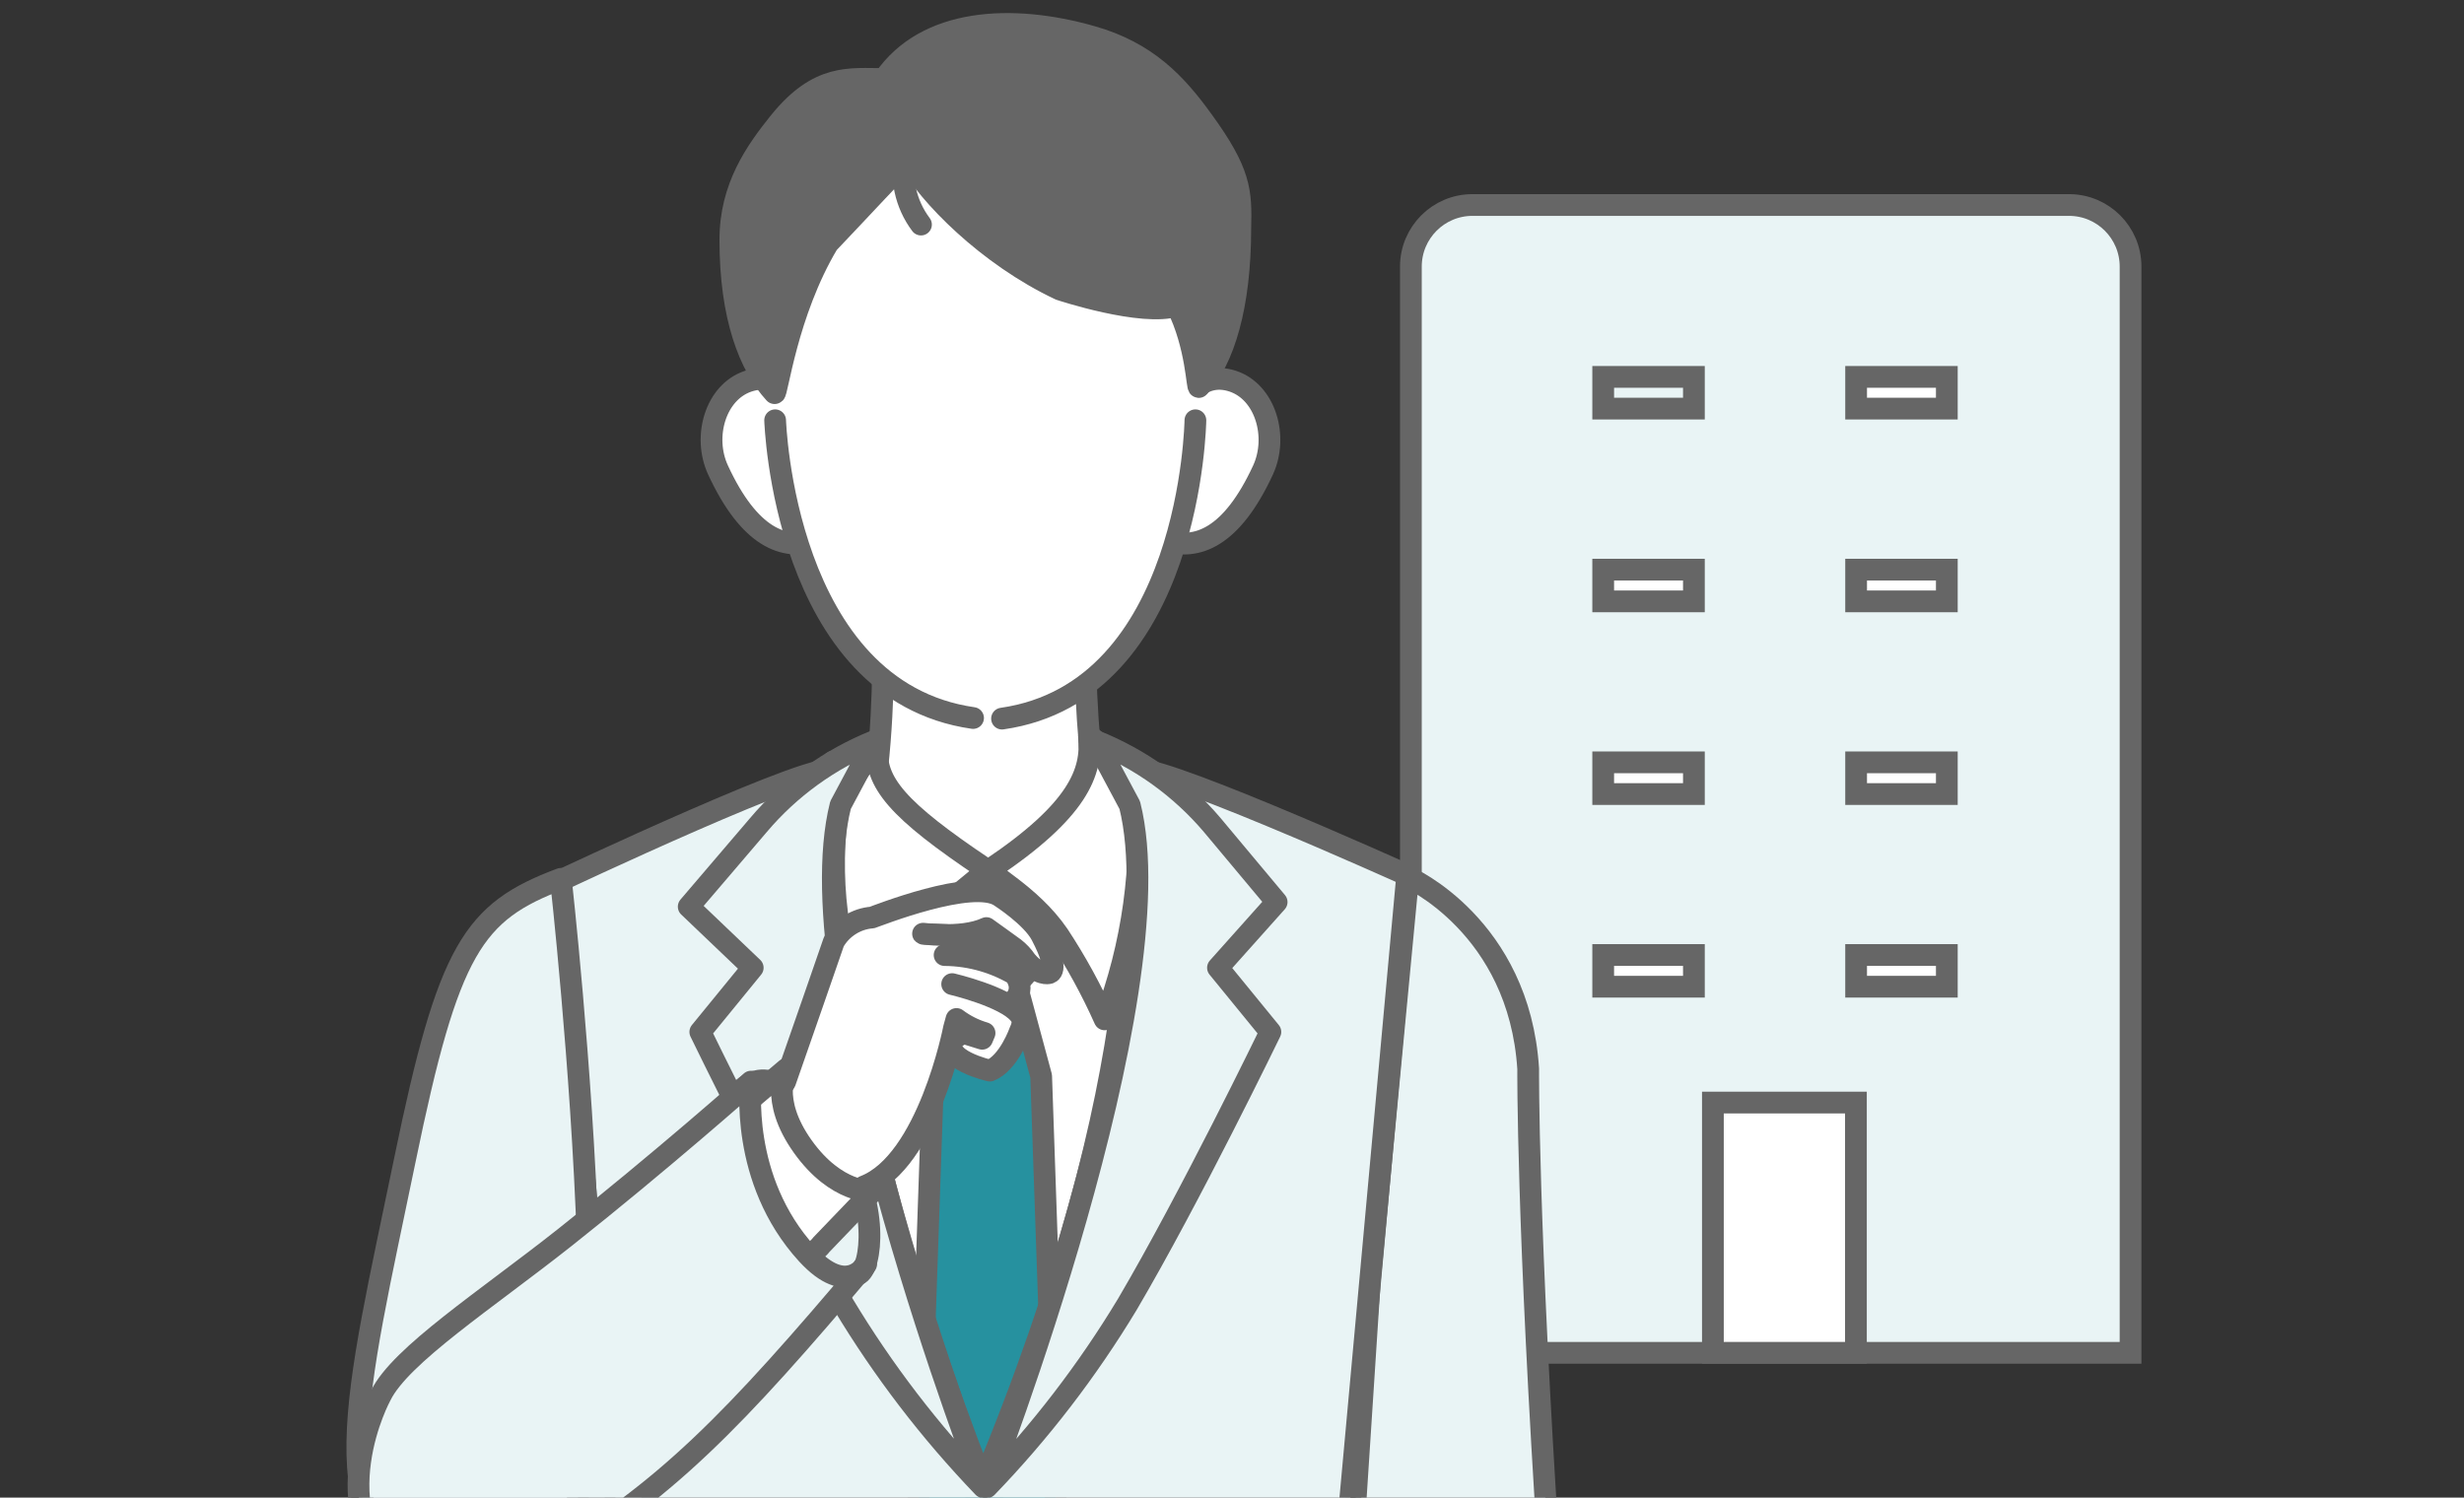 <svg width="102" height="62" viewBox="0 0 102 62" fill="none" xmlns="http://www.w3.org/2000/svg">
<rect x="0" y="0" width="102" height="62" fill="#333333" stroke="none"/>
<g id="icon" clip-path="url(#clip0_7980_226)">
<g id="Group 7163">
<g id="Group 7162">
<path id="Rectangle 39" d="M58.405 11.037C58.405 9.629 59.546 8.487 60.955 8.487H85.647C87.056 8.487 88.197 9.629 88.197 11.037V56.007H58.405V11.037Z" fill="#E9F4F5" stroke="#666666" stroke-width="0.9"/>
<rect id="Rectangle 40" x="70.907" y="45.645" width="5.921" height="10.36" fill="white" stroke="#666666" stroke-width="0.9"/>
<path id="Vector" d="M66.366 16.916V15.603H70.121V16.916H66.366Z" fill="#E9F4F5" stroke="#666666" stroke-width="0.9"/>
<path id="Vector_2" d="M66.366 24.896V23.583H70.121V24.896H66.366Z" fill="white" stroke="#666666" stroke-width="0.9"/>
<path id="Vector_3" d="M66.366 32.873V31.56H70.121V32.873H66.366Z" fill="white" stroke="#666666" stroke-width="0.9"/>
<path id="Vector_4" d="M66.366 40.849V39.536H70.121V40.849H66.366Z" fill="white" stroke="#666666" stroke-width="0.9"/>
<path id="Vector_5" d="M76.836 16.916V15.603H80.591V16.916H76.836Z" fill="white" stroke="#666666" stroke-width="0.9"/>
<path id="Vector_6" d="M76.836 24.896V23.583H80.591V24.896H76.836Z" fill="white" stroke="#666666" stroke-width="0.9"/>
<path id="Vector_7" d="M76.836 32.873V31.56H80.591V32.873H76.836Z" fill="white" stroke="#666666" stroke-width="0.9"/>
<path id="Vector_8" d="M76.836 40.849V39.536H80.591V40.849H76.836Z" fill="white" stroke="#666666" stroke-width="0.9"/>
</g>
<g id="Group 7127">
<path id="Vector_9" d="M58.294 36.317C58.294 36.317 62.885 38.334 63.261 44.248C63.261 44.248 63.211 50.519 64.141 64.696C65.097 79.21 64.5 87.46 64.5 87.46L57.676 87.876L55.977 64.243L56.712 52.944L58.294 36.317Z" fill="#E9F4F5" stroke="#666666" stroke-width="0.9" stroke-linecap="round" stroke-linejoin="round"/>
<path id="Vector_10" d="M40.75 62.413C48.229 50.769 47.011 31.535 47.011 31.535H34.477C34.477 31.535 33.271 50.769 40.75 62.413Z" fill="white" stroke="#666666" stroke-width="0.9" stroke-linecap="round" stroke-linejoin="round"/>
<path id="Vector_11" d="M46.333 37.343C44.546 31.991 44.955 24.277 44.955 24.277H36.458C36.458 24.277 37.084 31.621 35.172 37.343H46.333Z" fill="white" stroke="#666666" stroke-width="0.9" stroke-linecap="round" stroke-linejoin="round"/>
<path id="Vector_12" d="M42.099 40.837H39.67L38.63 44.55L37.67 72.422L40.926 76.984L44.06 72.422L43.1 44.55L42.099 40.837Z" fill="#26919F" stroke="#666666" stroke-width="0.9" stroke-linecap="round" stroke-linejoin="round"/>
<path id="Vector_13" d="M43.724 37.447C43.724 36.2 42 36.112 40.802 36.1C39.604 36.087 37.839 36.1 37.822 37.381C37.805 38.662 39.124 41.311 40.743 41.307C42.363 41.303 43.711 38.708 43.724 37.447Z" fill="#E9F4F5" stroke="#666666" stroke-width="0.9" stroke-linecap="round" stroke-linejoin="round"/>
<path id="Vector_14" d="M55.8 63.099L58.254 36.229C58.254 36.229 46.985 31.143 46.952 31.942C46.743 35.477 47.887 44.081 40.691 61.381C33.922 44.127 34.652 35.506 34.431 31.971C34.381 31.172 23.003 36.545 23.003 36.545L25.587 63.115L23.984 87.152C29.915 90.093 39.427 88.35 39.427 88.35L40.708 83.825L41.96 88.354C41.96 88.354 51.497 90.097 57.432 87.156L55.8 63.099Z" fill="#E9F4F5" stroke="#666666" stroke-width="0.9" stroke-linecap="round" stroke-linejoin="round"/>
<path id="Vector_15" d="M34.721 33.256C34.679 33.143 36.349 30.706 36.328 30.889C36.169 32.378 37.163 33.538 40.752 35.942C41.027 36.129 39.345 37.048 37.764 38.833C36.953 39.846 36.299 40.974 35.823 42.18C34.634 39.364 34.252 36.275 34.721 33.256Z" fill="white" stroke="#666666" stroke-width="0.9" stroke-linecap="round" stroke-linejoin="round"/>
<path id="Vector_16" d="M47.063 32.562C47.105 32.449 45.06 30.279 45.077 30.482C45.235 31.971 44.609 33.56 41.028 35.963C40.77 36.138 42.631 36.978 43.816 38.708C44.548 39.819 45.187 40.987 45.728 42.201C46.895 39.129 47.351 35.834 47.063 32.562Z" fill="white" stroke="#666666" stroke-width="0.9" stroke-linecap="round" stroke-linejoin="round"/>
<path id="Vector_17" d="M31.394 34.159L28.51 37.535L31.16 40.064L28.99 42.721C28.99 42.721 32.329 49.612 34.912 54C36.555 56.731 38.499 59.269 40.709 61.569C40.709 61.569 32.813 41.191 34.795 33.331L36.214 30.674C34.347 31.427 32.692 32.623 31.394 34.159Z" fill="#E9F4F5" stroke="#666666" stroke-width="0.9" stroke-linecap="round" stroke-linejoin="round"/>
<path id="Vector_18" d="M50.185 34.159L52.848 37.344L50.419 40.064L52.589 42.721C52.589 42.721 49.25 49.612 46.666 54C45.019 56.731 43.069 59.27 40.852 61.569C40.852 61.569 48.749 41.191 46.767 33.331L45.348 30.674C47.221 31.425 48.882 32.621 50.185 34.159Z" fill="#E9F4F5" stroke="#666666" stroke-width="0.9" stroke-linecap="round" stroke-linejoin="round"/>
<path id="Vector_19" d="M23.215 36.384C19.588 37.748 18.566 39.253 16.759 48.028C14.747 57.788 13.111 63.586 18.011 65.274C18.796 65.544 22.481 66.567 23.729 62.825C24.242 61.29 24.501 56.453 24.33 51.413C24.084 44.164 23.215 36.384 23.215 36.384Z" fill="#E9F4F5" stroke="#666666" stroke-width="0.9" stroke-linecap="round" stroke-linejoin="round"/>
<path id="Vector_20" d="M34.837 47.562C36.398 49.695 36.114 52.552 35.509 52.768C34.223 53.226 33.28 52.386 31.719 50.273C30.158 48.16 29.782 45.765 30.884 44.967C31.986 44.168 33.276 45.432 34.837 47.562Z" fill="#E9F4F5" stroke="#666666" stroke-width="0.9" stroke-linecap="round" stroke-linejoin="round"/>
<path id="Vector_21" d="M43.411 40.288C43.411 40.288 43.937 40.288 43.111 38.712C42.714 37.951 41.416 37.12 41.416 37.12C40.31 36.313 36.22 37.951 36.099 37.985C35.773 38.01 35.459 38.115 35.183 38.29C34.907 38.465 34.679 38.704 34.517 38.987C34.517 38.987 32.919 43.611 32.501 44.788L30.852 47.337C31.541 48.818 32.418 50.702 34.517 50.814L35.769 49.117C38.419 48.103 39.492 42.563 39.492 42.563L39.596 42.185C39.945 42.447 40.338 42.644 40.757 42.767L40.657 43.004L39.859 42.755L39.492 42.996C38.895 43.857 40.974 44.322 40.974 44.322C41.767 44.011 42.226 42.684 42.226 42.684C42.568 41.998 41.938 41.623 41.988 41.411C42.097 41.306 42.17 41.169 42.198 41.02C42.225 40.871 42.206 40.717 42.142 40.58C42.142 40.28 42.455 39.819 41.992 39.494C40.652 38.55 38.495 38.721 38.236 38.662C37.977 38.604 39.755 38.924 40.832 38.421C40.982 38.533 41.85 39.145 41.988 39.253C42.18 39.401 42.346 39.58 42.48 39.781C43.006 40.401 43.411 40.288 43.411 40.288Z" fill="white" stroke="#666666" stroke-width="0.9" stroke-linecap="round" stroke-linejoin="round"/>
<path id="Vector_22" d="M39.416 40.741C39.416 40.741 41.591 41.253 42.179 41.964" stroke="#666666" stroke-width="0.9" stroke-miterlimit="10" stroke-linecap="round"/>
<path id="Vector_23" d="M39.103 39.539C40.193 39.547 41.259 39.86 42.179 40.442" stroke="#666666" stroke-width="0.9" stroke-miterlimit="10" stroke-linecap="round"/>
<path id="Vector_24" d="M29.931 46.468L32.561 44.247C32.561 44.247 31.826 45.495 33.229 47.462C34.631 49.429 36.121 49.321 36.121 49.321L33.997 51.533C33.997 51.533 33.12 52.781 31.739 51.088C29.656 48.522 29.931 46.468 29.931 46.468Z" fill="white" stroke="#666666" stroke-width="0.9" stroke-linecap="round" stroke-linejoin="round"/>
<path id="Vector_25" d="M31.089 44.779C31.089 44.779 27.332 48.106 23.372 51.238C20.116 53.812 16.577 56.108 15.763 57.767C15.763 57.767 13.209 62.429 16.598 65.644C18.317 67.27 20.5 65.897 22.541 64.695C27.549 61.755 30.375 58.832 35.855 52.336C35.855 52.336 35.079 53.729 33.413 51.92C30.579 48.822 31.089 44.779 31.089 44.779Z" fill="#E9F4F5" stroke="#666666" stroke-width="0.9" stroke-linecap="round" stroke-linejoin="round"/>
<path id="Vector_26" d="M33.642 17.956C34.127 19.407 35.145 21.923 33.805 22.368C32.465 22.813 31.017 22.256 29.723 19.457C29.081 18.068 29.627 16.226 30.975 15.781C32.324 15.336 33.158 16.509 33.642 17.956Z" fill="white" stroke="#666666" stroke-width="0.9" stroke-linecap="round" stroke-linejoin="round"/>
<path id="Vector_27" d="M48.362 17.956C47.877 19.407 46.859 21.923 48.203 22.368C49.547 22.813 50.991 22.256 52.285 19.457C52.923 18.068 52.377 16.226 51.033 15.781C49.689 15.336 48.858 16.509 48.362 17.956Z" fill="white" stroke="#666666" stroke-width="0.9" stroke-linecap="round" stroke-linejoin="round"/>
<path id="Vector_28" d="M49.967 13.257C49.837 21.216 48.122 29.75 40.935 29.75C33.289 29.75 31.903 20.114 31.903 13.257C31.903 6.399 36.194 1.562 41.181 1.562C46.169 1.562 50.084 6.395 49.967 13.257Z" fill="white"/>
<path id="Vector_29" d="M32.088 17.399C32.088 17.399 32.435 28.598 40.281 29.725" stroke="#666666" stroke-width="0.9" stroke-linecap="round" stroke-linejoin="round"/>
<path id="Vector_30" d="M49.485 17.399C49.485 17.399 49.327 28.627 41.48 29.75" stroke="#666666" stroke-width="0.9" stroke-linecap="round" stroke-linejoin="round"/>
<path id="Vector_31" d="M49.77 4.965C48.701 3.488 47.487 2.162 45.179 1.513C41.886 0.577 38.334 0.752 36.602 3.272C35.175 3.272 33.893 3.039 32.261 5.06C31.301 6.258 30.233 7.739 30.233 9.93C30.233 13.128 31.034 15.153 32.065 16.276C32.165 16.38 32.558 12.949 34.277 10.076C35.337 8.97 37.545 6.582 37.616 6.578C38.392 8.034 40.888 10.579 43.877 11.985C43.877 11.985 47.286 13.12 48.714 12.658C49.549 14.322 49.549 16.127 49.632 16.018C50.663 14.896 51.343 12.662 51.343 9.464C51.381 7.93 51.368 7.156 49.77 4.965Z" fill="#666666" stroke="#666666" stroke-width="0.9" stroke-linecap="round" stroke-linejoin="round"/>
<path id="Vector_32" d="M37.478 6.299C37.364 6.816 37.362 7.351 37.474 7.869C37.585 8.386 37.807 8.873 38.125 9.297" stroke="#666666" stroke-width="0.9" stroke-linecap="round" stroke-linejoin="round"/>
<path id="Vector_33" d="M45.478 8.857C45.478 8.857 48.045 10.133 48.792 12.791" stroke="#666666" stroke-width="0.9" stroke-linecap="round" stroke-linejoin="round"/>
<path id="Vector_34" d="M48.426 7.605C49.369 8.272 50.038 9.258 50.309 10.378" stroke="#666666" stroke-width="0.9" stroke-linecap="round" stroke-linejoin="round"/>
<path id="Vector_35" d="M36.601 3.247C37.167 4.166 37.47 5.222 37.477 6.3" stroke="#666666" stroke-width="0.9" stroke-linecap="round" stroke-linejoin="round"/>
<path id="Vector_36" d="M37.229 4.673C37.229 4.673 35.48 4.411 34.307 5.48" stroke="#666666" stroke-width="0.9" stroke-linecap="round" stroke-linejoin="round"/>
<path id="Vector_37" d="M41.435 4.752C40.767 4.451 40.022 4.359 39.3 4.489C38.578 4.619 37.912 4.965 37.391 5.48" stroke="#666666" stroke-width="0.9" stroke-linecap="round" stroke-linejoin="round"/>
<path id="Vector_38" d="M40.188 2.535C39.6 2.482 39.009 2.586 38.475 2.835C37.94 3.084 37.482 3.47 37.145 3.953" stroke="#666666" stroke-width="0.9" stroke-linecap="round" stroke-linejoin="round"/>
</g>
</g>
</g>
<defs>
<clipPath id="clip0_7980_226">
<rect width="102" height="62" fill="white"/>
</clipPath>
</defs>
</svg>
